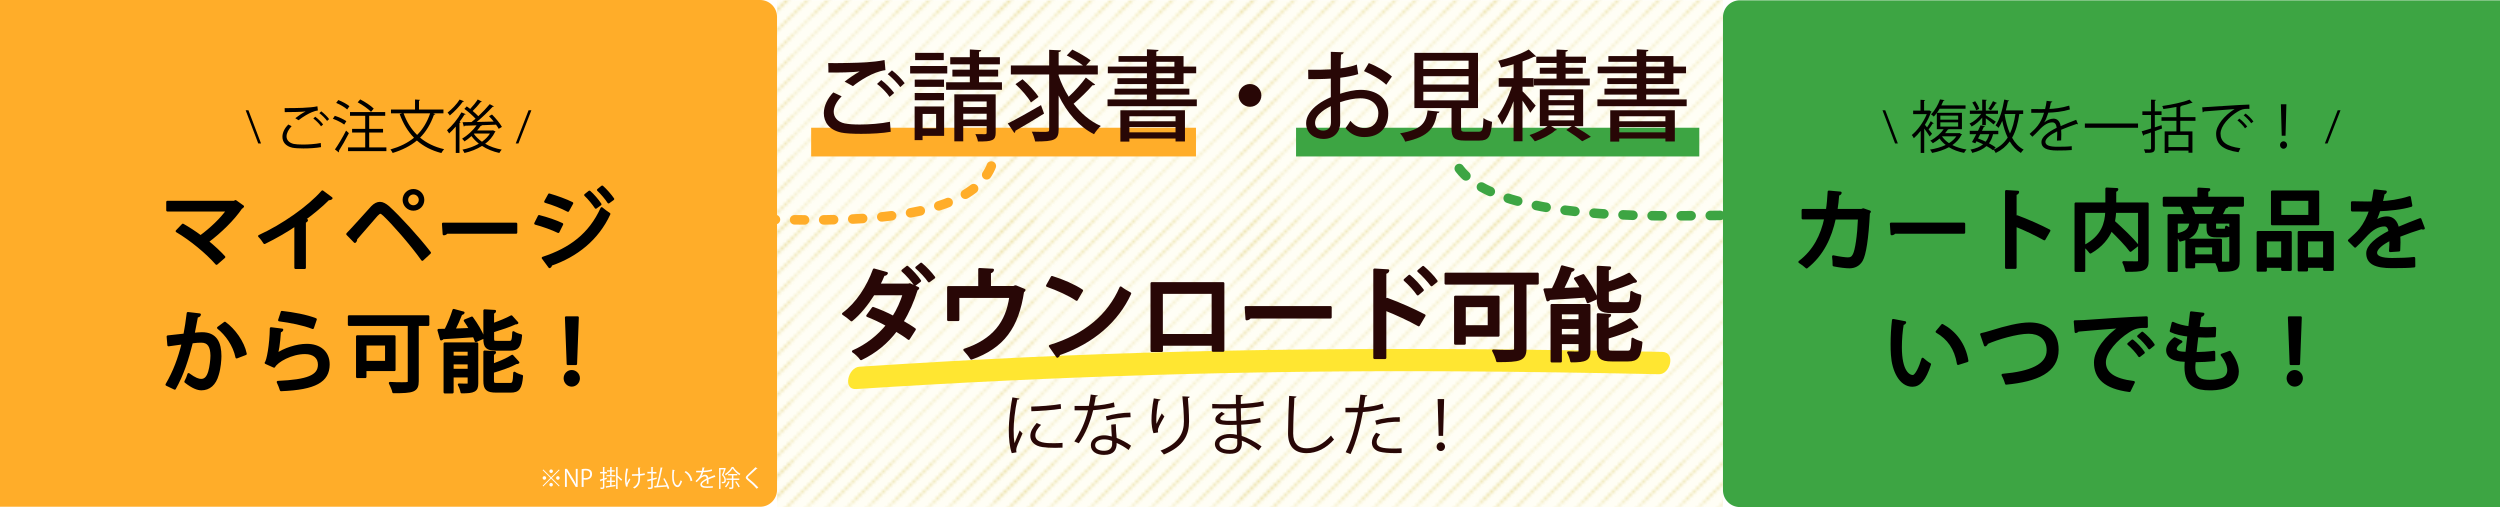 <?xml version="1.0" encoding="UTF-8"?>
<svg id="_レイヤー_2" data-name="レイヤー_2" xmlns="http://www.w3.org/2000/svg" version="1.1" xmlns:xlink="http://www.w3.org/1999/xlink" viewBox="0 0 740 150.09">
  <!-- Generator: Adobe Illustrator 29.4.0, SVG Export Plug-In . SVG Version: 2.1.0 Build 152)  -->
  <defs>
    <style>
      .st0 {
        stroke: #c9ae24;
        stroke-width: .3px;
      }

      .st0, .st1, .st2 {
        stroke-linejoin: round;
      }

      .st0, .st3, .st4, .st5, .st6, .st7 {
        fill: none;
      }

      .st1 {
        stroke: #280706;
      }

      .st1, .st8 {
        fill: #280706;
      }

      .st1, .st2 {
        stroke-width: .71px;
      }

      .st9 {
        fill: #fffef5;
      }

      .st4, .st5 {
        stroke-width: 8.5px;
      }

      .st4, .st5, .st6, .st7 {
        stroke-miterlimit: 10;
      }

      .st4, .st7 {
        stroke: #3da543;
      }

      .st5, .st6 {
        stroke: #ffad29;
      }

      .st10 {
        fill: #ffad29;
      }

      .st11 {
        fill: #3da543;
      }

      .st12 {
        fill: #ffe631;
      }

      .st13 {
        fill: url(#_斜線_2);
        opacity: .4;
      }

      .st2 {
        stroke: #000;
      }

      .st6 {
        stroke-width: 2.83px;
      }

      .st6, .st7 {
        stroke-dasharray: 2.94 5.67;
        stroke-linecap: round;
      }

      .st7 {
        stroke-width: 2.83px;
      }

      .st14 {
        fill: #fffdfd;
      }
    </style>
    <pattern id="_斜線_2" data-name="斜線 2" x="0" y="0" width="72" height="72" patternTransform="translate(590 288)" patternUnits="userSpaceOnUse" viewBox="0 0 72 72">
      <g>
        <rect class="st3" y="0" width="72" height="72"/>
        <g>
          <line class="st0" x1="64.52" y1="82.52" x2="82.52" y2="64.52"/>
          <line class="st0" x1="64.52" y1="88.52" x2="88.52" y2="64.52"/>
          <line class="st0" x1="64.52" y1="94.52" x2="94.52" y2="64.52"/>
          <line class="st0" x1="64.52" y1="100.52" x2="100.52" y2="64.52"/>
          <line class="st0" x1="64.52" y1="106.52" x2="106.52" y2="64.52"/>
          <line class="st0" x1="64.52" y1="112.52" x2="112.52" y2="64.52"/>
          <line class="st0" x1="64.52" y1="118.52" x2="118.52" y2="64.52"/>
          <line class="st0" x1="64.52" y1="124.52" x2="124.52" y2="64.52"/>
          <line class="st0" x1="64.52" y1="130.52" x2="130.52" y2="64.52"/>
          <line class="st0" x1="64.52" y1="136.52" x2="136.52" y2="64.52"/>
          <line class="st0" x1="64.52" y1="142.52" x2="142.52" y2="64.52"/>
          <line class="st0" x1="64.52" y1="148.51" x2="148.52" y2="64.52"/>
          <line class="st0" x1="70.52" y1="148.51" x2="148.52" y2="70.52"/>
        </g>
        <g>
          <line class="st0" x1="-7.48" y1="82.52" x2="10.52" y2="64.52"/>
          <line class="st0" x1="-7.48" y1="88.52" x2="16.52" y2="64.52"/>
          <line class="st0" x1="-7.48" y1="94.52" x2="22.52" y2="64.52"/>
          <line class="st0" x1="-7.48" y1="100.52" x2="28.52" y2="64.52"/>
          <line class="st0" x1="-7.48" y1="106.52" x2="34.52" y2="64.52"/>
          <line class="st0" x1="-7.48" y1="112.52" x2="40.52" y2="64.52"/>
          <line class="st0" x1="-7.48" y1="118.52" x2="46.52" y2="64.52"/>
          <line class="st0" x1="-7.48" y1="124.52" x2="52.52" y2="64.52"/>
          <line class="st0" x1="-7.48" y1="130.52" x2="58.52" y2="64.52"/>
          <line class="st0" x1="-7.48" y1="136.52" x2="64.52" y2="64.52"/>
          <line class="st0" x1="-7.48" y1="142.52" x2="70.52" y2="64.52"/>
          <line class="st0" x1="-7.48" y1="148.51" x2="76.52" y2="64.52"/>
          <line class="st0" x1="-1.48" y1="148.51" x2="76.52" y2="70.52"/>
        </g>
        <g>
          <line class="st0" x1="-79.48" y1="148.51" x2="4.52" y2="64.52"/>
          <line class="st0" x1="-73.48" y1="148.51" x2="4.52" y2="70.52"/>
        </g>
        <g>
          <line class="st0" x1="64.52" y1="10.52" x2="82.52" y2="-7.48"/>
          <line class="st0" x1="64.52" y1="16.52" x2="88.52" y2="-7.48"/>
          <line class="st0" x1="64.52" y1="22.52" x2="94.52" y2="-7.48"/>
          <line class="st0" x1="64.52" y1="28.52" x2="100.52" y2="-7.48"/>
          <line class="st0" x1="64.52" y1="34.52" x2="106.52" y2="-7.48"/>
          <line class="st0" x1="64.52" y1="40.52" x2="112.52" y2="-7.48"/>
          <line class="st0" x1="64.52" y1="46.52" x2="118.52" y2="-7.48"/>
          <line class="st0" x1="64.52" y1="52.52" x2="124.52" y2="-7.48"/>
          <line class="st0" x1="64.52" y1="58.52" x2="130.52" y2="-7.48"/>
          <line class="st0" x1="64.52" y1="64.52" x2="136.52" y2="-7.48"/>
          <line class="st0" x1="64.52" y1="70.52" x2="142.52" y2="-7.48"/>
          <line class="st0" x1="64.52" y1="76.51" x2="148.52" y2="-7.48"/>
          <line class="st0" x1="70.52" y1="76.51" x2="148.52" y2="-1.48"/>
        </g>
        <g>
          <line class="st0" x1="-7.48" y1="10.52" x2="10.52" y2="-7.48"/>
          <line class="st0" x1="-7.48" y1="16.52" x2="16.52" y2="-7.48"/>
          <line class="st0" x1="-7.48" y1="22.52" x2="22.52" y2="-7.48"/>
          <line class="st0" x1="-7.48" y1="28.52" x2="28.52" y2="-7.48"/>
          <line class="st0" x1="-7.48" y1="34.52" x2="34.52" y2="-7.48"/>
          <line class="st0" x1="-7.48" y1="40.52" x2="40.52" y2="-7.48"/>
          <line class="st0" x1="-7.48" y1="46.52" x2="46.52" y2="-7.48"/>
          <line class="st0" x1="-7.48" y1="52.52" x2="52.52" y2="-7.48"/>
          <line class="st0" x1="-7.48" y1="58.52" x2="58.52" y2="-7.48"/>
          <line class="st0" x1="-7.48" y1="64.52" x2="64.52" y2="-7.48"/>
          <line class="st0" x1="-7.48" y1="70.52" x2="70.52" y2="-7.48"/>
          <line class="st0" x1="-7.48" y1="76.51" x2="76.52" y2="-7.48"/>
          <line class="st0" x1="-1.48" y1="76.51" x2="76.52" y2="-1.48"/>
          <line class="st0" x1="4.52" y1="76.51" x2="76.52" y2="4.52"/>
          <line class="st0" x1="10.52" y1="76.51" x2="76.52" y2="10.52"/>
          <line class="st0" x1="16.52" y1="76.51" x2="76.52" y2="16.52"/>
          <line class="st0" x1="22.52" y1="76.51" x2="76.52" y2="22.52"/>
          <line class="st0" x1="28.52" y1="76.51" x2="76.52" y2="28.52"/>
          <line class="st0" x1="34.52" y1="76.51" x2="76.52" y2="34.52"/>
          <line class="st0" x1="40.52" y1="76.51" x2="76.52" y2="40.52"/>
          <line class="st0" x1="46.52" y1="76.51" x2="76.52" y2="46.52"/>
          <line class="st0" x1="52.52" y1="76.51" x2="76.52" y2="52.52"/>
          <line class="st0" x1="58.52" y1="76.51" x2="76.52" y2="58.52"/>
          <line class="st0" x1="64.52" y1="76.51" x2="76.52" y2="64.52"/>
        </g>
        <g>
          <line class="st0" x1="-79.48" y1="76.51" x2="4.52" y2="-7.48"/>
          <line class="st0" x1="-73.48" y1="76.51" x2="4.52" y2="-1.48"/>
          <line class="st0" x1="-67.48" y1="76.51" x2="4.52" y2="4.52"/>
          <line class="st0" x1="-61.48" y1="76.51" x2="4.52" y2="10.52"/>
          <line class="st0" x1="-55.48" y1="76.51" x2="4.52" y2="16.52"/>
          <line class="st0" x1="-49.48" y1="76.51" x2="4.52" y2="22.52"/>
          <line class="st0" x1="-43.48" y1="76.51" x2="4.52" y2="28.52"/>
          <line class="st0" x1="-37.48" y1="76.51" x2="4.52" y2="34.52"/>
          <line class="st0" x1="-31.48" y1="76.51" x2="4.52" y2="40.52"/>
          <line class="st0" x1="-25.48" y1="76.51" x2="4.52" y2="46.52"/>
          <line class="st0" x1="-19.48" y1="76.51" x2="4.52" y2="52.52"/>
          <line class="st0" x1="-13.48" y1="76.51" x2="4.52" y2="58.52"/>
          <line class="st0" x1="-7.48" y1="76.51" x2="4.52" y2="64.52"/>
        </g>
        <g>
          <line class="st0" x1="64.52" y1="4.51" x2="148.52" y2="-79.48"/>
          <line class="st0" x1="70.52" y1="4.51" x2="148.52" y2="-73.48"/>
        </g>
        <g>
          <line class="st0" x1="-7.48" y1="4.51" x2="76.52" y2="-79.48"/>
          <line class="st0" x1="-1.48" y1="4.51" x2="76.52" y2="-73.48"/>
          <line class="st0" x1="4.52" y1="4.51" x2="76.52" y2="-67.48"/>
          <line class="st0" x1="10.52" y1="4.51" x2="76.52" y2="-61.48"/>
          <line class="st0" x1="16.52" y1="4.51" x2="76.52" y2="-55.48"/>
          <line class="st0" x1="22.52" y1="4.51" x2="76.52" y2="-49.48"/>
          <line class="st0" x1="28.52" y1="4.51" x2="76.52" y2="-43.48"/>
          <line class="st0" x1="34.52" y1="4.51" x2="76.52" y2="-37.48"/>
          <line class="st0" x1="40.52" y1="4.51" x2="76.52" y2="-31.48"/>
          <line class="st0" x1="46.52" y1="4.51" x2="76.52" y2="-25.48"/>
          <line class="st0" x1="52.52" y1="4.51" x2="76.52" y2="-19.48"/>
          <line class="st0" x1="58.52" y1="4.51" x2="76.52" y2="-13.48"/>
          <line class="st0" x1="64.52" y1="4.51" x2="76.52" y2="-7.48"/>
        </g>
        <g>
          <line class="st0" x1="-79.48" y1="4.51" x2="4.52" y2="-79.48"/>
          <line class="st0" x1="-73.48" y1="4.51" x2="4.52" y2="-73.48"/>
          <line class="st0" x1="-67.48" y1="4.51" x2="4.52" y2="-67.48"/>
          <line class="st0" x1="-61.48" y1="4.51" x2="4.52" y2="-61.48"/>
          <line class="st0" x1="-55.48" y1="4.51" x2="4.52" y2="-55.48"/>
          <line class="st0" x1="-49.48" y1="4.51" x2="4.52" y2="-49.48"/>
          <line class="st0" x1="-43.48" y1="4.51" x2="4.52" y2="-43.48"/>
          <line class="st0" x1="-37.48" y1="4.51" x2="4.52" y2="-37.48"/>
          <line class="st0" x1="-31.48" y1="4.51" x2="4.52" y2="-31.48"/>
          <line class="st0" x1="-25.48" y1="4.51" x2="4.52" y2="-25.48"/>
          <line class="st0" x1="-19.48" y1="4.51" x2="4.52" y2="-19.48"/>
          <line class="st0" x1="-13.48" y1="4.51" x2="4.52" y2="-13.48"/>
          <line class="st0" x1="-7.48" y1="4.51" x2="4.52" y2="-7.48"/>
        </g>
      </g>
    </pattern>
  </defs>
  <rect class="st9" x="230" y=".09" width="280.01" height="150"/>
  <rect class="st13" x="230" y=".09" width="280.01" height="150"/>
  <path class="st12" d="M253.44,115.16c59.03-3.84,118.11-5.6,177.26-5.25,20.13.12,40.25.43,60.37.86,3.34.07,5.06-6.53.94-6.61-62.86-1.34-125.74-1.35-188.56,1.61-16.37.77-32.72,1.72-49.07,2.78-3.33.22-5.04,6.88-.94,6.61h0Z"/>
  <path class="st10" d="M225,150H0V0h225C227.76,0,230,2.24,230,5v140c0,2.76-2.24,5-5,5Z"/>
  <path class="st11" d="M740,150.09h-225c-2.76,0-5-2.24-5-5V5.09c0-2.76,2.24-5,5-5h225v150Z"/>
  <line class="st5" x1="240.1" y1="42.06" x2="354.01" y2="42.06"/>
  <line class="st4" x1="383.63" y1="42.06" x2="502.99" y2="42.06"/>
  <path class="st6" d="M226.59,64.96c16.55.03,67.95,3.17,67.91-21.56"/>
  <path class="st7" d="M509.18,63.76c-16.55.03-79.87,3.03-79.82-21.7"/>
  <g>
    <path class="st8" d="M263.66,39.01c-2.41.43-5.74.61-8.73.61-2.5,0-4.7-.12-5.92-.38-3.63-.78-5.16-3.16-5.16-5.74,0-2.23,1.19-4.47,2.81-6.15l2.47,1.16c-1.48,1.48-2.35,3.13-2.35,4.55,0,1.57,1.02,2.99,3.28,3.48,1.01.2,2.61.32,4.41.32,2.84,0,6.26-.26,8.96-.81l.23,2.96ZM250.03,24.15c1.22-.96,3.05-2.23,4.38-2.96v-.03c-1.8.26-6.38.35-9.2.32,0-.73,0-2.15-.06-2.81,2.76.06,8.73-.06,11.34-.23,1.71-.12,3.65-.32,5.34-.67l.26,2.99c-3.62.46-7.8,3.25-9.63,4.73l-2.44-1.33ZM263.31,28.68c-.73-1.16-2.52-2.96-3.71-3.83l1.25-1.16c1.33.99,2.96,2.64,3.83,3.83l-1.36,1.16ZM266.48,25.78c-.75-1.07-2.47-2.84-3.71-3.83l1.25-1.13c1.36,1.02,2.93,2.64,3.77,3.8l-1.3,1.16Z"/>
    <path class="st8" d="M280.39,19.54v2.2h-10.99v-2.2h10.99ZM279.46,31.52v8.7h-6.38v1.25h-2.35v-9.95h8.73ZM279.43,23.57v2.15h-8.67v-2.15h8.67ZM270.76,29.67v-2.15h8.67v2.15h-8.67ZM279.35,15.65v2.15h-8.47v-2.15h8.47ZM277.09,33.73h-4v4.26h4v-4.26ZM289.79,24.36h6.79v2.23h-16.53v-2.23h7.02v-1.71h-5.16v-2.03h5.16v-1.57h-5.8v-2.12h5.8v-2.29l3.39.2c-.03.23-.2.41-.67.49v1.6h6.18v2.12h-6.18v1.57h5.66v2.03h-5.66v1.71ZM294.72,27.92v11.34c0,2.26-.87,2.67-5.25,2.61-.09-.64-.46-1.6-.75-2.18,1.22.03,2.49.03,2.84.03.38-.03.49-.12.49-.46v-1.92h-6.93v4.5h-2.64v-13.92h12.24ZM292.05,30.04h-6.93v1.65h6.93v-1.65ZM285.12,35.38h6.93v-1.71h-6.93v1.71Z"/>
    <path class="st8" d="M298.31,36.54c2.5-1.25,6.29-3.36,9.83-5.42l.9,2.5c-3.02,1.89-6.29,3.86-8.5,5.1.03.26-.09.49-.29.64l-1.94-2.81ZM313.34,22.36c.75,2.21,1.77,4.32,2.99,6.27,1.77-1.62,3.8-3.86,5.08-5.66l2.76,2.06c-.15.17-.46.26-.78.2-1.42,1.65-3.74,3.92-5.6,5.48,2.18,2.87,4.9,5.19,8.04,6.58-.64.58-1.54,1.65-2,2.44-4.52-2.29-8.01-6.41-10.47-11.46v10.01c0,3.13-1.19,3.6-6.96,3.6-.15-.81-.58-2.09-.99-2.9,1.13.03,2.23.06,3.08.06,1.94,0,2.06,0,2.06-.75v-16.24h-11.34v-2.67h11.34v-4.64l3.51.17c-.03.26-.2.44-.7.49v3.97h7.19c-1.22-.96-3.22-2.15-4.79-2.96l1.65-1.74c1.77.87,4.21,2.23,5.42,3.19l-1.36,1.51h3.48v2.67h-11.6v.32ZM302.66,23.46c1.74,1.51,3.83,3.71,4.73,5.22l-2.23,1.65c-.84-1.54-2.84-3.83-4.58-5.42l2.09-1.45Z"/>
    <path class="st8" d="M342.28,29.43h11.98v2h-26.43v-2h11.66v-1.42h-9.57v-1.77h9.57v-1.36h-8.73v-1.74h8.73v-1.45h-11.57v-1.97h11.57v-1.42h-8.41v-1.71h8.41v-2l3.45.2c-.03.26-.2.41-.67.49v1.31h8.06v3.13h3.74v1.97h-3.74v3.19h-8.06v1.36h9.78v1.77h-9.78v1.42ZM331.63,41.91v-9.28h19.12v9.25h-2.79v-.87h-13.66v.9h-2.67ZM347.96,34.42h-13.66v1.48h13.66v-1.48ZM334.3,39.18h13.66v-1.57h-13.66v1.57ZM342.28,18.29v1.42h5.34v-1.42h-5.34ZM342.28,21.69v1.45h5.34v-1.45h-5.34Z"/>
    <path class="st8" d="M373.37,28.24c0,1.86-1.51,3.37-3.37,3.37s-3.36-1.51-3.36-3.37,1.51-3.37,3.36-3.37,3.37,1.57,3.37,3.37Z"/>
    <path class="st8" d="M402.02,21.95c-1.48.46-3.28.81-5.31,1.07-.03,1.59-.03,3.28-.03,4.73,2.12-.7,4.35-1.16,6.03-1.16,4.82,0,8.21,2.55,8.21,6.93,0,4.06-2.35,7.05-7.11,7.05-2.06,0-3.97-.73-5.54-2.64.52-.64,1.04-1.51,1.45-2.17,1.25,1.54,2.64,2.15,4.15,2.15,2.7,0,4.12-1.92,4.12-4.38s-1.88-4.44-5.34-4.44c-1.74,0-3.92.46-5.98,1.16,0,2.2.03,5.34.03,6.09,0,2.61-1.71,4.79-4.96,4.79-2.55,0-5.13-1.51-5.13-4.7,0-1.91,1.33-3.97,3.57-5.57,1.04-.78,2.35-1.48,3.74-2.09v-5.51c-2,.15-4.23.17-6.67.17l-.03-2.78c2.47.03,4.7,0,6.7-.12v-5.19l3.8.14c-.03.35-.32.61-.78.67-.09,1.1-.12,2.64-.14,4.09,1.77-.23,3.39-.58,4.82-1.13l.41,2.84ZM393.93,31.41c-.9.43-4.67,2.35-4.67,4.93,0,1.33.81,2.32,2.44,2.32,1.31,0,2.26-.84,2.26-2.47,0-.72,0-2.78-.03-4.79ZM410.32,25.08c-1.54-1.48-4.24-3.04-6.58-4.03l1.42-2.38c2.52.96,5.22,2.55,6.85,3.97l-1.68,2.44Z"/>
    <path class="st8" d="M426.09,33.06c-.03.23-.26.41-.7.46-.75,4.06-2.2,6.9-9.46,8.41-.23-.73-.96-1.89-1.51-2.47,6.44-1.07,7.66-3.13,8.15-6.76l3.51.35ZM432.47,37.96c0,.9.2,1.04,1.39,1.04h3.8c1.13,0,1.33-.52,1.45-4.06.58.49,1.8.93,2.55,1.13-.32,4.44-1.07,5.54-3.74,5.54h-4.38c-3.1,0-3.89-.84-3.89-3.63v-6h-10.99V15.65h18.83v16.33h-5.02v5.97ZM421.3,17.95v2.47h13.4v-2.47h-13.4ZM421.3,22.56v2.47h13.4v-2.47h-13.4ZM421.3,27.17v2.52h13.4v-2.52h-13.4Z"/>
    <path class="st8" d="M450.65,27c.84.78,3.34,3.54,3.92,4.26l-1.62,2.12c-.44-.87-1.39-2.32-2.29-3.6v12.04h-2.64v-11.86c-.99,2.67-2.2,5.28-3.42,6.99-.26-.78-.9-1.94-1.33-2.61,1.6-2,3.25-5.57,4.24-8.67h-3.89v-2.55h4.41v-4.09c-1.25.35-2.52.7-3.74.96-.12-.58-.49-1.45-.84-2,3.31-.81,6.96-2.06,9.05-3.34l2.2,2.03c-.12.12-.35.17-.64.12-.93.46-2.12.96-3.39,1.39v4.93h3.28v2.55h-3.28v1.33ZM468.61,37.35h-2.64c1.77,1.02,3.74,2.21,4.93,3.13l-2.58,1.33c-1.07-.93-3.02-2.29-4.7-3.34l1.62-1.13h-6.12l1.74,1.07c-.09.12-.26.17-.52.2-1.22,1.16-3.8,2.49-6.03,3.22-.35-.52-1.07-1.33-1.57-1.86,1.89-.58,4.06-1.65,5.34-2.64h-2.29v-10.88h12.82v10.88ZM460.74,20.06v-1.42h-6v-1.86h6v-2.12l3.34.17c-.03.26-.2.41-.67.49v1.45h6.03v1.86h-6.03v1.42h5.08v1.77h-5.08v1.45h7.16v2h-16.53v-2h6.7v-1.45h-4.96v-1.77h4.96ZM458.37,28.19v1.45h7.57v-1.45h-7.57ZM458.37,31.17v1.42h7.57v-1.42h-7.57ZM458.37,34.16v1.45h7.57v-1.45h-7.57Z"/>
    <path class="st8" d="M487.28,29.43h11.98v2h-26.43v-2h11.66v-1.42h-9.57v-1.77h9.57v-1.36h-8.73v-1.74h8.73v-1.45h-11.57v-1.97h11.57v-1.42h-8.41v-1.71h8.41v-2l3.45.2c-.03.26-.2.41-.67.49v1.31h8.06v3.13h3.74v1.97h-3.74v3.19h-8.06v1.36h9.78v1.77h-9.78v1.42ZM476.63,41.91v-9.28h19.12v9.25h-2.79v-.87h-13.66v.9h-2.67ZM492.96,34.42h-13.66v1.48h13.66v-1.48ZM479.3,39.18h13.66v-1.57h-13.66v1.57ZM487.28,18.29v1.42h5.34v-1.42h-5.34ZM487.28,21.69v1.45h5.34v-1.45h-5.34Z"/>
  </g>
  <g>
    <path class="st1" d="M271.73,85.32c-.09.18-.24.27-.42.36-1.11,3.49-2.52,6.77-4.23,9.51,1.17.69,2.7,1.58,3.66,2.3l-1.77,2.77c-.96-.78-2.55-1.76-3.72-2.47-2.7,3.58-6.09,6.41-10.38,8.47-.45-.69-1.56-1.76-2.34-2.24,4.11-1.82,7.44-4.47,10.11-7.75-1.89-1.07-4.02-2.09-5.88-2.8l1.65-2.27c1.92.69,4.05,1.58,6.03,2.65,1.29-1.97,2.46-4.62,3.12-6.8h-9c-1.92,3.07-4.17,5.81-6.51,7.72-.57-.54-1.74-1.43-2.46-1.88,4.08-3.01,7.32-8.02,9.12-13.06l3.75,1.04c-.15.36-.51.45-.9.42-.36.95-.9,2.03-1.38,3.01h8.76l.33-.12,2.46,1.13ZM268.55,79.03c1.32,1.04,2.91,2.89,3.75,4.11l-1.47,1.1c-.75-1.13-2.49-3.13-3.66-4.12l1.38-1.1ZM272.66,78.1c1.32,1.07,2.94,2.83,3.81,4.03l-1.5,1.1c-.75-1.13-2.52-3.01-3.69-4.02l1.38-1.1Z"/>
    <path class="st1" d="M289.91,79.68l3.96.21c-.03.33-.39.63-.9.69v4.44h7.05l.57-.24,2.61,1.07c-.06.15-.21.33-.42.42-1.59,10.58-5.82,16.49-15.27,19.83-.42-.69-1.35-1.85-2.01-2.53,8.61-2.89,12.57-8.08,13.62-15.74h-15.51v6.86h-2.91v-9.66h9.21v-5.34Z"/>
    <path class="st1" d="M311.39,82.04c3.06.92,6.66,2.5,8.85,3.97l-1.56,2.68c-2.16-1.49-5.73-3.07-8.7-4.12l1.41-2.53ZM310.82,102.43c10.35-3.16,17.37-9.06,20.91-17.29.87.69,1.89,1.25,2.76,1.73-3.72,8.14-10.98,14.52-21.03,17.95-.03.3-.24.6-.48.72l-2.16-3.1Z"/>
    <path class="st1" d="M362.06,83.86v19.92h-3.03v-1.79h-15.15v1.85h-2.97v-19.98h21.15ZM359,99.21v-12.58h-15.15v12.58h15.15Z"/>
    <path class="st1" d="M368.78,90.95h25.05v2.98h-23.85c-.18.3-.57.51-.96.54l-.24-3.52Z"/>
    <path class="st1" d="M419.93,96.23c-2.76-1.55-6.81-3.43-9.93-4.65v14.34h-3.15v-26.09l4.02.24c-.03.33-.3.57-.87.69v8.59l.6-.83c3.42,1.25,7.98,3.25,11.01,4.86l-1.68,2.86ZM417.17,81.68c1.26,1.01,2.97,2.86,3.93,4.2l-1.44,1.22c-.81-1.22-2.61-3.19-3.84-4.23l1.35-1.19ZM421.25,79.06c1.32,1.13,3.06,2.86,3.93,4.17l-1.44,1.16c-.84-1.16-2.61-3.1-3.87-4.17l1.38-1.16Z"/>
    <path class="st1" d="M455.12,81.05v2.83h-3.63v19.2c0,3.46-1.53,3.76-8.28,3.76-.15-.83-.75-2.24-1.2-3.04,1.38.09,2.85.12,3.96.12,2.4,0,2.55,0,2.55-.89v-19.14h-20.58v-2.83h27.18ZM443.51,99.3h-9.99v2.38h-2.76v-13.8h12.75v11.42ZM440.72,90.56h-7.2v6.05h7.2v-6.05Z"/>
    <path class="st1" d="M465.71,79.77c-.09.21-.36.36-.75.39-.6,1.61-1.53,3.67-2.43,5.43,1.74-.06,3.66-.12,5.58-.21-.57-1.01-1.23-2.03-1.86-2.92l2.4-.98c1.56,2.12,3.27,4.92,3.9,6.8l-2.55,1.13c-.15-.51-.39-1.07-.66-1.67-4.02.3-8.1.51-10.77.69-.03.24-.24.39-.48.42l-.87-3.13,2.4-.06c1.02-2,2.13-4.71,2.76-6.77l3.33.89ZM470.42,90.33v13.6c0,2.47-1.02,2.98-5.28,2.98-.12-.78-.54-1.88-.93-2.56.75.03,1.47.06,2.04.06,1.2,0,1.35,0,1.35-.51v-2.42h-5.64v5.46h-2.64v-16.61h11.1ZM467.6,92.68h-5.64v2.15h5.64v-2.15ZM461.96,99.33h5.64v-2.33h-5.64v2.33ZM481.52,89.79c1.08,0,1.29-.48,1.41-3.31.6.45,1.77.89,2.55,1.04-.3,3.79-1.11,4.8-3.72,4.8h-4.74c-3.21,0-4.02-.81-4.02-3.67v-9.63l3.54.21c-.03.27-.21.42-.69.51v4.03c2.37-.83,4.77-1.82,6.36-2.68l1.98,2.18c-.12.09-.18.09-.63.09-1.95.92-4.92,1.91-7.71,2.74v2.54c0,1.01.21,1.16,1.5,1.16h4.17ZM475.82,102.94c0,1.04.24,1.22,1.59,1.22h4.32c1.2,0,1.41-.57,1.53-3.85.63.45,1.77.89,2.55,1.07-.36,4.14-1.14,5.25-3.84,5.25h-4.92c-3.21,0-4.05-.83-4.05-3.67v-9.9l3.54.21c-.03.24-.24.42-.72.51v3.79c2.52-.86,5.04-1.97,6.69-3.04l2.04,2.24c-.15.12-.36.12-.66.12-1.95,1.1-5.16,2.18-8.07,3.04v3.01Z"/>
    <path class="st8" d="M301.76,117.96c-.06.22-.26.34-.66.32-.7,3.24-1.06,6.8-1.06,8.95,0,1.49.06,3,.26,3.94.38-.97,1.24-3.06,1.52-3.76l.84.88c-.82,2.01-1.42,3.14-1.7,4.04-.1.34-.16.66-.16.93,0,.22.04.42.1.62l-1.42.26c-.64-1.89-.88-4.19-.88-6.84s.42-6.24,1.06-9.68l2.1.36ZM314.5,132.5c-.72.04-1.46.06-2.2.06-1.42,0-2.76-.08-3.72-.22-2.46-.36-3.6-1.71-3.6-3.3,0-1.37.76-2.52,1.88-3.84l1.3.56c-1,1.03-1.7,1.99-1.7,3.12,0,2.31,3.4,2.31,5.48,2.31.84,0,1.74-.04,2.58-.1l-.02,1.41ZM305.24,120.35c2.58-.06,6.06-.3,8.72-.75l.12,1.39c-2.48.42-6.5.68-8.8.74l-.04-1.37Z"/>
    <path class="st8" d="M324.96,117.07c-.06.16-.26.32-.62.34-.14.88-.32,1.91-.5,2.68,1.96-.12,4.14-.46,5.88-.97l.22,1.35c-1.86.46-4.06.78-6.36.95-.96,3.82-2.28,6.92-4.24,9.78l-1.34-.54c1.82-2.6,3.2-5.59,4.06-9.21h-3.98v-1.29h2.38c.62,0,1.26-.02,1.84-.02.24-1.05.42-2.19.56-3.36l2.1.28ZM330.28,125.54c.02,1.61.14,2.7.26,4.08,1.28.5,2.94,1.35,4.26,2.31l-.72,1.27c-1.1-.84-2.46-1.61-3.54-2.09,0,1.99-.8,3.54-3.74,3.54-2.22,0-3.92-.99-3.9-2.86,0-1.99,2.1-2.94,3.94-2.94.72,0,1.46.14,2.26.36-.08-1.27-.18-2.56-.18-3.5l1.36-.16ZM329.18,130.51c-.82-.32-1.66-.46-2.38-.46-1.2,0-2.62.48-2.64,1.71,0,1.13,1.12,1.67,2.68,1.67,1.44,0,2.36-.7,2.36-2.01,0-.32,0-.62-.02-.92ZM334.66,123.49c-2.26.02-5,.38-7.08.97l-.22-1.25c2.28-.66,5.04-1.07,7.22-1.07l.08,1.35Z"/>
    <path class="st8" d="M341.42,128.22c-.38-1.07-.56-2.62-.58-3.74,0-1.87.2-4.04.68-6.56l2,.34c-.08.26-.32.32-.58.34-.4,1.65-.68,4.17-.68,5.79,0,.44.02.8.06,1.07.4-.97,1.14-2.33,1.56-3.08.18.26.58.68.78.88-1.48,2.64-1.92,3.4-1.92,4.23,0,.16.02.32.06.5l-1.38.24ZM352.14,117.41c-.02.24-.18.34-.52.44.14,1.73.34,4.61.34,6.9-.02,3.84-1.42,7.3-7.44,9.78-.22-.32-.7-.86-1-1.15,5.46-2.07,6.92-5.35,6.92-8.61,0-2.45-.24-5.33-.46-7.46l2.16.1Z"/>
    <path class="st8" d="M358.82,119.57c1.24.08,2.9.08,4.26.08.9,0,1.92-.02,2.76-.04-.02-.95-.04-2.07-.04-2.76l2.02.1c-.02.24-.2.36-.54.42-.02.32,0,1.85,0,2.19,2.34-.12,4.66-.32,6.64-.78l.18,1.31c-1.96.44-4.28.64-6.82.75.02,1.19.04,2.43.08,3.66,1.94-.12,4.02-.38,5.64-.78l.16,1.29c-1.68.36-3.78.6-5.78.7l.16,3.32c1.84.6,3.8,1.63,5.88,3.1l-.88,1.21c-1.8-1.41-3.5-2.37-4.96-2.92,0,.32.02.68.02.93-.02,1.89-1.16,2.98-3.58,2.98-2.54,0-4.4-1.03-4.4-2.9s2.18-2.96,4.42-2.96c.66,0,1.36.06,2.1.24-.02-.86-.06-1.89-.08-2.96-.64.02-1.36.04-1.94.04-3.42,0-4.38-.54-4.38-1.69,0-.75.58-1.37,1.86-2.19l.96.62c-.9.5-1.38.93-1.38,1.33,0,.6.94.72,3.48.72.44,0,.9,0,1.34-.02l-.12-3.68c-.86.04-1.86.04-2.76.04-1.28,0-3.1,0-4.3-.04v-1.31ZM366.22,129.93c-.8-.22-1.54-.32-2.24-.32-1.52,0-3.06.62-3.06,1.81s1.4,1.75,3.14,1.75c1.58,0,2.18-.7,2.18-2.09l-.02-1.15Z"/>
    <path class="st8" d="M383.76,117.35c-.04.24-.22.38-.62.44-.16,2.31-.36,7.58-.36,10.52s1.48,4.39,4,4.39,4.92-1.21,7.2-3.78c.2.32.66.96.9,1.17-2.34,2.64-5.18,4.04-8.12,4.04-3.64,0-5.5-2.09-5.5-5.84,0-2.5.18-8.67.32-11.11l2.18.18Z"/>
    <path class="st8" d="M409.56,120.84c-1.7.6-3.96.97-6.14,1.13-.84,4.55-2.06,9.09-3.66,12.43l-1.44-.54c1.64-3.2,2.84-7.32,3.62-11.83-.4.02-3.08.04-3.68.02l-.02-1.35c.32.02.74.02,1.2.02.18,0,2.18,0,2.7-.02.2-1.27.4-2.66.52-3.88l2.06.2c-.02.22-.3.38-.58.4-.12.87-.32,1.95-.5,3.16,1.96-.18,3.94-.52,5.6-1.11l.32,1.37ZM414.88,134.09c-.6.02-1.22.04-1.84.04-1.88,0-3.66-.14-4.74-.44-1.42-.4-2.24-1.43-2.22-2.74.02-.88.4-1.87,1.24-2.88l1.2.52c-.7.82-1.04,1.59-1.04,2.21,0,1.57,1.52,1.97,5.16,1.97.74,0,1.5-.02,2.24-.08v1.41ZM407.08,124.5c2.06-.66,4.9-1.07,7.26-1.01v1.35c-2.26-.06-4.88.26-6.92.89l-.34-1.23Z"/>
    <path class="st8" d="M425.24,132.22c0-.72.56-1.29,1.24-1.29s1.24.58,1.24,1.29-.56,1.29-1.24,1.29c-.72,0-1.24-.62-1.24-1.29ZM425.84,129.02l-.3-10.9h1.92l-.3,10.9h-1.32Z"/>
  </g>
  <g>
    <path class="st2" d="M553.4,62.66c-.05.13-.13.28-.26.36-.39,7.68-1.14,12.35-2.12,14.06-.85,1.42-2.15,1.99-3.59,1.99-1.08,0-2.82-.21-4.63-.57.03-.7-.05-1.86-.16-2.58,1.76.39,3.67.62,4.29.62.85,0,1.4-.23,1.84-1.14.7-1.34,1.32-5.45,1.55-10.78h-7.26c-1.24,5.71-3.59,10.78-8.3,14.5-.47-.46-1.42-1.19-2.09-1.58,4.37-3.33,6.57-7.78,7.68-12.95h-6.72v-2.4h7.19c.28-1.81.39-3.33.52-5.43l3.44.31c-.05.28-.28.44-.72.52-.16,1.76-.26,3.05-.52,4.6h7.5l.49-.18,1.89.65Z"/>
    <path class="st2" d="M559.76,66.25h21.58v2.58h-20.55c-.15.26-.49.44-.83.46l-.21-3.05Z"/>
    <path class="st2" d="M605.12,70.78c-2.38-1.34-5.87-3-8.56-4.06v12.51h-2.71v-22.62l3.46.21c-.03.28-.26.49-.75.59v7.39l.52-.72c2.95,1.08,6.88,2.82,9.49,4.19l-1.45,2.51Z"/>
    <path class="st2" d="M635.65,60.28v16.83c0,2.87-1.37,3-6.26,3-.1-.67-.49-1.81-.83-2.46,1.03.05,2.07.05,2.87.05h1.14c.49,0,.65-.16.65-.62v-14.42h-7.19c-.05.96-.16,1.94-.36,2.95,2.43,2.17,5.48,5.09,7,6.98l-2.04,1.6c-1.19-1.63-3.54-4.06-5.71-6.18-1.01,2.4-2.84,4.78-6.15,6.69-.36-.52-1.16-1.4-1.76-1.83,5.43-2.84,6.36-6.9,6.51-10.21h-6.64v17.47h-2.46v-19.85h9.12v-4.42l3.13.16c-.03.23-.21.39-.62.46v3.8h9.59Z"/>
    <path class="st2" d="M663.85,58.58v2.25h-5.48l.91.21c-.1.18-.28.29-.65.31-.31.7-.78,1.6-1.24,2.38h5.2v13.57c0,2.51-1.01,2.82-5.69,2.82-.1-.7-.49-1.73-.83-2.38.98.05,1.96.08,2.69.08,1.37,0,1.47,0,1.47-.57v-7.86c-.36.39-.85.52-1.6.52h-2.58c-2.09,0-2.56-.54-2.56-2.4v-1.65h-2.9c-.28,2.58-1.21,4.39-5.25,5.3-.18-.47-.65-1.19-1.06-1.6v10.57h-2.33v-16.39h4.94c-.26-.83-.67-1.86-1.08-2.64l1.29-.26h-6.57v-2.25h10.26v-2.71l3.1.18c-.03.23-.18.36-.59.44v2.09h10.55ZM644.28,65.84v3.59c3-.59,3.88-1.6,4.16-3.59h-4.16ZM657.36,77.55h-7.94v1.52h-2.2v-8.06h10.13v6.54ZM649.14,63.72h5.61c.41-.85.88-1.96,1.19-2.89h-7.68c.49.9,1.01,2.02,1.21,2.82l-.34.08ZM655.14,72.87h-5.71v2.79h5.71v-2.79ZM658.32,68.06c.49,0,.59-.1.67-.9.26.21.78.39,1.24.54v-1.86h-4.63v1.65c0,.49.1.57.72.57h1.99Z"/>
    <path class="st2" d="M668.32,80.06v-11.32h9.69v11.11h-2.43v-.93h-4.94v1.14h-2.33ZM675.58,71.09h-4.94v5.48h4.94v-5.48ZM686.13,56.74v9.59h-13.57v-9.59h13.57ZM683.62,63.98v-4.89h-8.71v4.89h8.71ZM680.47,68.74h9.98v11.11h-2.46v-.93h-5.17v1.08h-2.35v-11.27ZM682.82,76.54h5.17v-5.45h-5.17v5.45Z"/>
    <path class="st2" d="M717.38,67.57c-.05.03-.1.03-.16.03-.15,0-.31-.05-.44-.13-1.94.59-4.63,1.53-6.67,2.35.05.57.08,1.21.08,1.94s-.03,1.47-.08,2.33l-2.61.18c.1-1.11.16-2.56.1-3.44-2.43,1.21-4.34,2.71-4.34,3.98s1.6,1.91,4.83,1.91c2.38,0,4.81-.1,6.46-.31l.03,2.4c-1.45.16-3.7.21-6.51.21-4.96,0-7.31-1.14-7.31-4.08,0-2.17,2.84-4.45,6.59-6.36-.13-1.16-.65-1.91-1.55-1.91-1.81,0-3.7.98-5.89,3.46-.67.75-1.65,1.76-2.79,2.82l-1.78-1.76c1.21-1.09,2.58-2.3,3.41-3.36,1.14-1.45,2.33-3.72,2.84-5.58l-1.19.03c-1.03,0-2.87,0-4.16-.03v-2.33c1.52.05,3.36.08,4.45.08l1.58-.03c.23-1.11.44-2.2.62-3.57l3.26.36c-.05.26-.28.41-.62.47-.18.93-.39,1.78-.62,2.64,1.91-.05,5.32-.46,8.35-1.47l.44,2.46c-2.84.88-6.59,1.21-9.46,1.32-.52,1.65-1.06,2.97-1.55,3.67h.03c1.03-.85,2.53-1.45,3.85-1.45,1.6,0,2.82,1.14,3.18,3.18,2.09-.93,4.65-1.89,6.64-2.66l1.01,2.66Z"/>
    <path class="st2" d="M563.87,95.43c-.05.23-.34.41-.7.44-.36,2.02-.57,4.6-.57,6.93,0,7.03,2.3,8.56,3.62,8.56.96-.03,2.17-2.64,2.89-5.12.52.47,1.5,1.27,2.12,1.58-1.47,4.6-3.13,6.31-5.14,6.31-3.64,0-5.74-4.52-6.02-9.05-.08-.98-.1-2.07-.1-3.21,0-2.27.13-4.78.41-7.11l3.49.67ZM579.61,107.68c-.75-4.58-2.97-7.57-6.31-9.49l1.63-1.94c3.7,1.99,6.59,5.63,7.37,10.57l-2.69.85Z"/>
    <path class="st2" d="M586.48,98.95c.67-.13,1.53-.36,2.82-.75,4.47-1.4,8.5-2.4,11.45-2.4,4.42,0,8.25,2.15,8.25,7.73,0,6.49-6.07,9.1-15.17,9.98-.13-.57-.62-1.83-1.03-2.51,8.17-.72,13.36-2.84,13.36-7.31,0-3.67-2.64-5.25-5.69-5.25-3.39,0-9.28,1.71-12.38,3.1,0,.31-.26.54-.49.65l-1.11-3.23Z"/>
    <path class="st2" d="M614.17,95.17c.78,0,1.89-.03,2.61-.08,2.64-.21,14.73-1.01,18.61-1.11l.03,2.74c-2.12-.08-3.49.08-5.48,1.42-3.33,2.12-6.95,5.97-6.95,9.1s2.56,5.17,8.58,5.89l-1.24,2.56c-7.37-.96-10.16-3.9-10.16-8.43,0-3.39,3.23-7.65,7.5-10.47-3.02.23-9.8.75-12.61,1.03-.08.18-.39.36-.62.41l-.26-3.08ZM631.2,100.83c1.16.91,2.58,2.43,3.31,3.54l-1.27.98c-.65-1.03-2.2-2.74-3.21-3.54l1.16-.98ZM634.12,98.53c1.21.96,2.61,2.38,3.31,3.52l-1.24,1.01c-.65-.98-2.09-2.64-3.23-3.54l1.16-.98Z"/>
    <path class="st2" d="M655.35,106.55c-1.55.18-3.75.31-5.76.31-.13,1.32-.13,1.47-.13,1.91,0,3.39,2.02,4.01,4.68,4.01,1.09,0,2.25-.16,3.26-.44,1.47-.39,2.22-1.42,2.22-2.79,0-1.29-.65-2.87-1.96-4.5.67-.21,1.76-.59,2.35-.85,1.55,2.12,2.33,4.11,2.33,5.79,0,5.2-6.75,5.2-8.25,5.2-3.83,0-7.13-.98-7.13-6.51,0-.59.05-1.24.1-1.91-1.89-.08-5.53-.26-5.53-3.15.03-1.08.67-2.3,2.17-3.44l1.94.96c-1.03.65-1.68,1.45-1.68,2.09,0,1.16,1.71,1.21,3.28,1.27.16-1.58.34-3.39.57-5.22-1.76-.16-3.83-.62-5.22-1.29l.57-2.38c1.37.65,3.1,1.11,4.91,1.32.18-1.53.39-3.1.52-4.42l3.57.41c-.05.31-.39.52-.88.57-.18,1.01-.39,2.33-.59,3.64.7.05,1.5.08,2.3.08.91,0,1.84-.03,2.64-.1l-.1,2.38c-.75.05-1.65.08-2.56.08s-1.81-.03-2.61-.08c-.21,1.73-.41,3.49-.57,5.09,1.89-.03,3.93-.16,5.56-.39l.03,2.38Z"/>
    <path class="st2" d="M677.19,111.97c0-1.16.91-2.09,2.04-2.09s2.07.93,2.07,2.09-.93,2.12-2.07,2.12-2.04-.98-2.04-2.12ZM678.09,107.71l-.52-13.73h3.41l-.52,13.73h-2.38Z"/>
  </g>
  <g>
    <path class="st2" d="M71.88,61.11c-.08.18-.23.28-.47.36-2.3,3.41-6.25,7.26-9.98,10.03,1.73,1.4,3.7,3.23,4.91,4.58l-2.25,1.96c-2.79-3.21-7.63-7.21-11.74-9.62l1.78-1.86c1.68.96,3.57,2.17,5.25,3.44,3.08-2.25,6.18-5.22,7.96-7.75h-17.78v-2.46h19.77l.39-.21,2.15,1.53Z"/>
    <path class="st2" d="M98.07,58.68c-.13.13-.31.23-.57.23-.08,0-.16,0-.26-.03-1.99,1.99-4.65,4.21-7.13,6.02.23.1.54.23.7.28-.05.21-.28.39-.62.44v13.65h-2.71v-12.69c-2.53,1.76-6.02,3.75-9.18,5.3-.36-.59-1.03-1.5-1.55-1.99,6.9-3.13,14.63-8.56,18.69-13.18l2.64,1.96Z"/>
    <path class="st2" d="M102.83,69.28c1.94-1.99,5.74-6.28,7.31-7.99.78-.8,1.55-1.19,2.33-1.19s1.6.47,2.46,1.19c3.18,2.89,8.63,8.81,12.28,13.52l-2.2,2.04c-3.36-4.73-8.81-10.86-11.3-13.21-.49-.47-.83-.72-1.16-.72-.28.03-.62.29-1.06.75-1.03,1.14-4.47,5.2-6.13,7.06.05.28-.05.59-.31.83l-2.22-2.27ZM122.37,56.3c1.58,0,2.87,1.27,2.87,2.87s-1.29,2.84-2.87,2.84-2.84-1.29-2.84-2.84c0-1.65,1.32-2.87,2.84-2.87ZM124.31,59.17c0-1.08-.88-1.96-1.94-1.96s-1.91.88-1.91,1.96.85,1.94,1.91,1.94c1.11,0,1.94-.93,1.94-1.94Z"/>
    <path class="st2" d="M131.18,66.26h21.58v2.58h-20.55c-.15.26-.49.44-.83.46l-.21-3.05Z"/>
    <path class="st2" d="M159.56,64.01c2.33.57,5.09,1.53,6.8,2.35l-1.11,2.25c-1.68-.83-4.52-1.86-6.77-2.46l1.09-2.15ZM160.7,76.36c8.09-2.64,13.93-7,17.4-14.68.52.46,1.68,1.32,2.22,1.65-3.46,7.5-9.72,12.41-17.29,15.02.05.23-.08.54-.36.67l-1.96-2.66ZM162.56,57.62c2.33.67,5.01,1.65,6.77,2.53l-1.21,2.2c-1.83-.98-4.37-1.99-6.69-2.66l1.14-2.07ZM174.48,56.77c1.06.93,2.43,2.51,3.21,3.7l-1.32.96c-.67-1.03-2.12-2.82-3.1-3.7l1.21-.96ZM178.25,55.27c1.06.93,2.43,2.51,3.21,3.64l-1.32.96c-.67-1.06-2.09-2.74-3.08-3.64l1.19-.96Z"/>
    <path class="st2" d="M59.11,93.13c-.08.36-.39.49-.85.52-.28,1.34-.7,3.7-1.01,5.22.93-.1,1.91-.18,2.51-.18,4.11-.03,5.43,2.77,5.43,6.72,0,1.03-.18,3.57-.78,5.45-.8,2.9-2.51,4.32-4.81,4.32-1.03,0-2.51-.49-4.68-2.2.36-.65.7-1.45.91-2.2,1.91,1.42,2.97,1.73,3.72,1.73,1.24,0,1.96-.9,2.43-2.46.41-1.37.67-3.62.67-4.76-.03-2.74-.91-4.24-3.1-4.21-.7,0-1.65.05-2.79.21-1.24,4.99-2.69,9.54-5.04,13.7l-2.38-1.14c2.3-3.95,3.67-7.7,4.81-12.28l-4.26.59-.21-2.53,4.96-.54c.36-1.89.72-4.16.98-6.38l3.49.41ZM70.05,105.75c-.72-3.59-3.08-6.82-5.45-8.71l1.96-1.45c2.71,1.96,5.43,5.66,6.13,9.15l-2.64,1.01Z"/>
    <path class="st2" d="M83.49,97.63c-.1.26-.31.39-.67.44-.26,3.7-.65,6.33-1.06,6.93h.03c2.35-1.65,6.05-2.87,9-2.87,3.83,0,6.46,2.07,6.44,5.79-.05,4.86-3.88,7.13-14.04,7.52-.21-.62-.57-1.65-.93-2.35,8.79-.39,12.17-1.73,12.2-5.12.03-2.15-1.53-3.52-4.19-3.52-4.03,0-8.3,2.43-9.15,4.03l-2.43-1.09c.54-.46,1.47-5.3,1.53-10.18l3.28.41ZM83.44,92.38c3.28.36,7.37,1.11,9.98,2.15l-.85,2.51c-2.64-1.08-6.75-1.86-9.9-2.27l.78-2.38Z"/>
    <path class="st2" d="M126.73,93.67v2.46h-3.13v16.65c0,3-1.32,3.26-7.13,3.26-.13-.72-.65-1.94-1.03-2.64,1.19.08,2.46.1,3.41.1,2.07,0,2.2,0,2.2-.78v-16.59h-17.73v-2.46h23.42ZM116.73,109.49h-8.61v2.07h-2.38v-11.97h10.99v9.9ZM114.33,101.92h-6.2v5.25h6.2v-5.25Z"/>
    <path class="st2" d="M137.15,92.56c-.08.18-.31.31-.65.34-.52,1.4-1.32,3.18-2.09,4.71,1.5-.05,3.15-.1,4.81-.18-.49-.88-1.06-1.76-1.6-2.53l2.07-.85c1.34,1.83,2.82,4.26,3.36,5.89l-2.2.98c-.13-.44-.34-.93-.57-1.45-3.46.26-6.98.44-9.28.59-.03.21-.21.34-.41.36l-.75-2.71,2.07-.05c.88-1.73,1.83-4.08,2.38-5.87l2.87.78ZM141.21,101.71v11.79c0,2.15-.88,2.58-4.55,2.58-.1-.67-.46-1.63-.8-2.22.65.03,1.27.05,1.76.05,1.03,0,1.16,0,1.16-.44v-2.09h-4.86v4.73h-2.27v-14.4h9.56ZM138.78,103.75h-4.86v1.86h4.86v-1.86ZM133.92,109.52h4.86v-2.02h-4.86v2.02ZM150.77,101.25c.93,0,1.11-.41,1.21-2.87.52.39,1.53.78,2.2.9-.26,3.28-.96,4.16-3.21,4.16h-4.08c-2.77,0-3.46-.7-3.46-3.18v-8.35l3.05.18c-.03.23-.18.36-.59.44v3.49c2.04-.72,4.11-1.58,5.48-2.33l1.71,1.89c-.1.08-.16.08-.54.08-1.68.8-4.24,1.65-6.64,2.38v2.2c0,.88.18,1.01,1.29,1.01h3.59ZM145.86,112.65c0,.91.21,1.06,1.37,1.06h3.72c1.03,0,1.21-.49,1.32-3.33.54.39,1.53.78,2.2.93-.31,3.59-.98,4.55-3.31,4.55h-4.24c-2.77,0-3.49-.72-3.49-3.18v-8.58l3.05.18c-.03.21-.21.36-.62.44v3.28c2.17-.75,4.34-1.71,5.76-2.64l1.76,1.94c-.13.1-.31.1-.57.1-1.68.96-4.45,1.89-6.95,2.64v2.61Z"/>
    <path class="st2" d="M167.19,111.97c0-1.16.91-2.09,2.04-2.09s2.07.93,2.07,2.09-.93,2.12-2.07,2.12-2.04-.98-2.04-2.12ZM168.09,107.71l-.52-13.73h3.41l-.52,13.73h-2.38Z"/>
  </g>
  <g>
    <path class="st14" d="M160.82,138.96l2.31,2.31,2.31-2.31.2.2-2.31,2.31,2.31,2.31-.2.2-2.31-2.31-2.32,2.32-.2-.2,2.32-2.32-2.31-2.31.2-.2ZM161.14,142c-.29,0-.53-.24-.53-.53s.24-.53.53-.53.53.24.53.53-.25.53-.53.53ZM162.61,139.48c0-.29.24-.53.53-.53s.53.24.53.53-.24.53-.53.53-.53-.25-.53-.53ZM163.66,143.47c0,.29-.24.53-.53.53s-.53-.24-.53-.53.24-.53.53-.53.53.25.53.53ZM165.13,140.95c.29,0,.53.24.53.53s-.24.53-.53.53-.53-.24-.53-.53c0-.3.25-.53.53-.53Z"/>
    <path class="st14" d="M170.99,144.14h-.58l-1.7-2.81c-.36-.6-.7-1.19-.96-1.78h-.03c.05.69.06,1.31.06,2.23v2.35h-.55v-5.34h.61l1.72,2.81c.38.64.69,1.19.93,1.74h.01c-.06-.75-.07-1.39-.07-2.23v-2.33h.55v5.34Z"/>
    <path class="st14" d="M172.18,138.87c.31-.06.71-.11,1.21-.11,1.72,0,1.86,1.11,1.86,1.53,0,1.25-1,1.7-1.95,1.7-.2,0-.38,0-.55-.05v2.19h-.58v-5.27ZM172.76,141.46c.15.04.34.06.56.06.84,0,1.35-.42,1.35-1.18s-.55-1.1-1.27-1.1c-.29,0-.51.03-.64.06v2.17Z"/>
    <path class="st14" d="M179.6,141.34l.06.41c-.26.09-.52.19-.77.28v2.15c0,.52-.26.57-1.09.56-.01-.11-.08-.31-.13-.44.18,0,.35.01.48.01.28,0,.32,0,.32-.14v-1.99l-.66.22c0,.06-.04.1-.09.11l-.17-.53c.25-.07.57-.17.92-.27v-1.58h-.85v-.44h.85v-1.46l.57.04c0,.06-.04.08-.14.1v1.33h.73v.44h-.73v1.44l.71-.23ZM181.02,142.65v1.03c.38-.06.78-.12,1.16-.18v.39c-.97.17-2,.35-2.65.45-.01.06-.05.09-.09.1l-.17-.5c.36-.05.81-.11,1.32-.19v-1.09h-1.01v-.4h1.01v-1l.57.04s-.04.08-.13.08v.87h1v.4h-1ZM180.6,140.61v-1.01h-.92v-.4h.92v-.97l.57.04s-.05.08-.13.09v.84h.9v.4h-.9v1.01h1.09v.39h-2.63v-.39h1.11ZM182.94,138.27s-.04.08-.13.09v2.4c.3.24,1.15.99,1.36,1.19l-.29.38c-.21-.25-.71-.75-1.07-1.1v3.51h-.44v-6.5l.57.04Z"/>
    <path class="st14" d="M186.02,138.79c-.01.06-.08.11-.18.13-.2.88-.36,2.11-.36,2.89,0,.48.02.9.07,1.18.15-.32.5-.98.71-1.39l.32.33c-.51.91-.83,1.49-.83,1.76,0,.08.02.17.06.29l-.49.1c-.18-.5-.32-1.28-.32-2.26,0-.9.15-2.1.35-3.14l.68.11ZM187.06,140.38c.56,0,1.39-.01,1.89-.05-.04-.81-.09-1.78-.11-1.93l.72.03c0,.08-.08.14-.19.16.01.38.05,1.1.08,1.71.48-.04.99-.11,1.37-.22l.05.5c-.39.08-.89.15-1.41.19,0,.04,0,.15,0,.57,0,1.51-.34,2.58-1.69,3.26-.06-.08-.26-.27-.38-.35,1.29-.63,1.57-1.55,1.57-2.87v-.58c-.48.03-1.28.05-1.91.05v-.47Z"/>
    <path class="st14" d="M193.22,141.62l1.16-.29c.03.22.04.31.04.4-.4.12-.81.24-1.2.35v2.06c0,.57-.28.61-1.34.61-.03-.12-.09-.32-.15-.46.2,0,.39,0,.55,0,.43,0,.48,0,.48-.16v-1.93c-.36.1-.69.2-.95.26,0,.06-.05.1-.09.11l-.18-.55c.34-.08.76-.17,1.23-.29v-1.6h-1.15v-.45h1.15v-1.46l.6.04c0,.06-.04.08-.14.1v1.33h1.07v.45h-1.07v1.48ZM196.71,141.55c.58.96,1.18,2.21,1.39,3l-.44.2c-.06-.21-.13-.46-.24-.72-1.3.11-2.67.22-3.52.28-.01.06-.05.09-.1.1l-.18-.56.69-.04c.45-1.5.97-3.8,1.24-5.47l.63.14c-.01.06-.08.09-.17.11-.28,1.54-.78,3.69-1.23,5.19.75-.05,1.63-.11,2.49-.17-.26-.63-.6-1.32-.95-1.89l.41-.17Z"/>
    <path class="st14" d="M199.76,139.17c-.01.06-.09.11-.19.11-.08.53-.13,1.16-.13,1.74,0,.26.01.51.03.74.08,1.19.57,1.91,1.11,1.9.28,0,.64-.71.9-1.5.1.1.29.23.41.3-.32.95-.73,1.72-1.31,1.73-.89.01-1.51-1.07-1.6-2.41-.02-.27-.03-.56-.03-.88,0-.62.04-1.29.11-1.88l.72.14ZM204.41,142.43c-.2-1.23-.82-2.11-1.76-2.63l.31-.38c1.02.55,1.77,1.55,1.97,2.85l-.52.16Z"/>
    <path class="st14" d="M211.74,141.22s-.03.01-.04.01c-.04,0-.08-.02-.11-.04-.53.17-1.31.46-1.89.71.01.16.02.34.02.55,0,.22,0,.48-.02.75l-.51.03c.02-.25.04-.57.04-.85,0-.11,0-.2,0-.28-.79.39-1.44.85-1.44,1.27s.48.6,1.45.6c.68,0,1.31-.01,1.76-.07v.47c-.41.04-1.04.06-1.76.06-1.34,0-1.94-.32-1.94-1.04,0-.62.81-1.21,1.86-1.74-.04-.44-.24-.66-.52-.66-.51,0-1.04.29-1.67.99-.2.22-.47.49-.77.76l-.34-.34c.7-.62,1.36-1.21,1.76-2.58h-.39s-1.17,0-1.17,0v-.46c.43,0,.92,0,1.21,0h.48c.08-.33.14-.63.19-1.01l.69.08c-.01.07-.07.11-.17.13-.05.28-.11.53-.18.78.48,0,1.5-.12,2.41-.41l.08.47c-.88.27-1.93.37-2.63.39-.17.53-.34.95-.5,1.18h0c.31-.27.77-.46,1.13-.46.48,0,.78.34.87.91.59-.27,1.33-.55,1.89-.77l.22.53Z"/>
    <path class="st14" d="M214.58,138.51l.3.18s-.04.05-.06.06c-.18.53-.46,1.24-.69,1.82.54.57.73,1.06.73,1.51,0,1.01-.62.98-1.16.96,0-.12-.06-.3-.12-.41.11.01.21.02.3.02.27,0,.55,0,.55-.6,0-.39-.2-.87-.74-1.43.22-.53.44-1.18.59-1.67h-1v5.78h-.43v-6.21h1.65l.08-.02ZM217.21,138.25s-.05.07-.1.08c.46.71,1.31,1.51,2.04,1.93-.09.11-.2.27-.27.4-.75-.48-1.58-1.28-2.04-2-.41.69-1.18,1.51-2,2.03-.06-.11-.16-.27-.25-.36.83-.5,1.65-1.37,2.02-2.12l.6.04ZM216.06,142.62c-.02.06-.08.06-.15.06-.23.59-.62,1.21-1.02,1.6-.08-.08-.22-.21-.31-.27.37-.36.74-.95.95-1.55l.52.17ZM218.82,142.06h-1.74v2.12c0,.51-.22.55-1.15.55-.02-.13-.09-.32-.16-.44.35,0,.65,0,.74,0,.09,0,.12-.04.12-.12v-2.12h-1.61v-.41h1.61v-.93h-1.1v-.41h2.7v.41h-1.15v.93h1.74v.41ZM218.6,144.23c-.18-.41-.61-1.1-.99-1.6l.36-.17c.39.5.83,1.16,1.01,1.58l-.38.2Z"/>
    <path class="st14" d="M223.98,144.68c-.71-.83-1.8-1.86-2.75-2.61-.35-.28-.48-.48-.48-.73,0-.2.11-.4.37-.64.64-.59,1.83-1.72,2.51-2.41l.6.39s-.06.07-.15.07c-.03,0-.06,0-.08-.01-.7.67-1.79,1.62-2.37,2.16-.17.16-.3.3-.3.41,0,.12.13.26.37.44.92.71,1.91,1.62,2.77,2.54l-.48.37Z"/>
  </g>
  <g>
    <path d="M77.26,42.46h-.82l-3.72-9.82h.82l3.72,9.82Z"/>
    <path d="M95.04,43.55c-1.5.27-3.49.39-5.22.39-1.39,0-2.62-.08-3.28-.22-2.06-.46-2.94-1.75-2.94-3.25,0-1.27.71-2.6,1.73-3.62l.99.51c-.95.97-1.5,2.07-1.5,3.01,0,1,.66,1.89,2.12,2.23.58.12,1.56.19,2.72.19,1.65,0,3.66-.14,5.29-.46l.08,1.22ZM87.41,34.98c.88-.7,2.09-1.51,3.01-1.97v-.02c-1.29.15-4.25.2-6.14.2,0-.32,0-.88-.02-1.19h.92c2.18,0,6.63-.03,8.77-.54l.14,1.24c-.56.08-.97.17-1.79.51-.95.39-2.6,1.31-3.93,2.38l-.97-.61ZM95.03,37.39c-.49-.75-1.55-1.77-2.28-2.31l.56-.53c.82.59,1.8,1.58,2.33,2.29l-.61.54ZM96.81,35.78c-.48-.68-1.48-1.7-2.28-2.29l.56-.54c.83.63,1.82,1.6,2.33,2.31l-.61.53Z"/>
    <path d="M99.12,34.28c1.17.37,2.65,1.04,3.4,1.6l-.63.99c-.73-.56-2.18-1.29-3.37-1.72l.59-.87ZM99.14,44.24c.94-1.33,2.31-3.62,3.3-5.58l.83.76c-.9,1.8-2.12,3.94-2.99,5.27.05.08.08.15.08.22,0,.08-.03.15-.08.2l-1.14-.88ZM100.13,29.61c1.16.44,2.58,1.21,3.3,1.82l-.66.97c-.7-.65-2.09-1.46-3.26-1.94l.63-.85ZM109.27,43.63h5.1v1.1h-11.35v-1.1h5.08v-4.39h-3.88v-1.09h3.88v-3.88h-4.5v-1.1h10.42v1.1h-4.74v3.88h4.1v1.09h-4.1v4.39ZM106.62,29.42c1.43.73,3.16,1.87,4,2.72l-.8.97c-.8-.87-2.5-2.07-3.94-2.82l.75-.87Z"/>
    <path d="M131.25,33.55h-3.06c.44.15.56.19.68.24-.05.12-.19.17-.42.17-.99,2.79-2.33,5-4.11,6.78,1.92,1.6,4.28,2.77,7.12,3.42-.27.27-.63.78-.82,1.14-2.91-.75-5.29-1.99-7.24-3.71-1.92,1.61-4.28,2.8-7.17,3.69-.12-.29-.44-.76-.66-1.04,2.79-.8,5.1-1.92,6.97-3.47-1.84-1.89-3.23-4.23-4.23-7l.7-.22h-3.28v-1.12h7.12v-2.97l1.51.1c-.02.12-.12.2-.34.24v2.63h7.24v1.12ZM119.47,33.55c.88,2.48,2.21,4.64,4,6.39,1.68-1.68,2.96-3.77,3.86-6.39h-7.85Z"/>
    <path d="M134.91,37.46c-.65.76-1.33,1.46-1.96,2.04-.14-.22-.44-.71-.63-.95,1.46-1.24,3.18-3.31,4.27-5.29l1.26.53c-.05.1-.19.15-.37.14-.42.7-.92,1.43-1.45,2.12l.31.1c-.05.1-.14.19-.34.22v8.89h-1.09v-7.8ZM137.34,29.98c-.05.1-.19.15-.36.14-.88,1.26-2.48,2.94-3.84,4.06-.15-.24-.46-.65-.66-.85,1.29-1,2.79-2.58,3.57-3.86l1.29.51ZM145.91,38.56l.78.37c-.05.08-.12.12-.17.15-.66,1.39-1.68,2.55-2.91,3.48,1.43.82,3.11,1.41,4.9,1.73-.25.24-.54.68-.7.99-1.87-.41-3.64-1.12-5.13-2.09-1.56.99-3.38,1.68-5.2,2.09-.12-.29-.39-.73-.58-.99,1.68-.32,3.38-.92,4.84-1.77-.83-.65-1.58-1.41-2.18-2.24-.68.61-1.38,1.14-2.07,1.58-.15-.22-.49-.61-.71-.8,1.51-.9,3.18-2.38,4.28-3.96l-3.52.12c-.03.14-.14.22-.25.24l-.37-1.29,2.65-.05c.39-.31.78-.63,1.19-.99-.82-.9-2.16-2.09-3.31-2.91l.71-.73c.32.22.66.48,1.02.75.76-.8,1.7-1.96,2.23-2.8l1.22.65c-.07.1-.2.14-.37.14-.59.77-1.55,1.85-2.35,2.62.63.53,1.22,1.07,1.67,1.55,1.26-1.19,2.5-2.5,3.38-3.57l1.24.66c-.05.09-.2.14-.39.12-1.24,1.36-3.06,3.13-4.71,4.49,1.58-.03,3.31-.07,5.03-.12-.44-.56-.92-1.11-1.38-1.58l.88-.51c1.12,1.12,2.38,2.65,2.94,3.67l-.95.58c-.19-.36-.46-.78-.8-1.24-1.44.05-2.94.12-4.35.17l.17.07c-.05.1-.19.15-.37.14-.31.46-.65.9-1.04,1.34h4.47l.2-.05ZM140.38,39.53l-.1.1c.59.87,1.41,1.65,2.38,2.33.97-.68,1.79-1.5,2.36-2.43h-4.64Z"/>
    <path d="M153.46,42.46h-.8l3.8-9.82h.83l-3.83,9.82Z"/>
  </g>
  <g>
    <path d="M561.76,42.46h-.82l-3.72-9.82h.82l3.72,9.82Z"/>
    <path d="M572.36,36.53c-.07.08-.2.1-.32.08-.27.48-.75,1.17-1.17,1.7.44.54.85,1.07,1.02,1.28l-.7.8c-.31-.53-1.02-1.55-1.62-2.35v7.22h-1.04v-6.53c-.66.85-1.36,1.6-2.04,2.19-.1-.27-.41-.76-.61-.95,1.7-1.38,3.47-3.77,4.44-6.19h-4.03v-1.04h2.18v-3.2l1.38.08c-.02.12-.1.2-.32.22v2.89h1.33l.2-.05.71.42c-.03.07-.12.14-.22.15-.44,1.28-1.05,2.53-1.78,3.69.19.22.41.48.63.77.39-.58.85-1.33,1.1-1.84l.87.63ZM580.01,39.38l.75.44c-.02.07-.1.12-.19.15-.63,1.22-1.55,2.19-2.67,2.97,1.21.63,2.63,1.07,4.18,1.31-.25.25-.56.7-.71,1-1.67-.32-3.2-.88-4.49-1.68-1.46.8-3.16,1.34-4.98,1.7-.12-.29-.41-.76-.61-.99,1.67-.27,3.26-.71,4.64-1.38-.71-.54-1.33-1.17-1.82-1.89-.59.49-1.24.97-1.99,1.39-.17-.25-.51-.6-.76-.75,1.8-.95,3.16-2.24,3.96-3.4h-2.02v-4.83c-.27.37-.58.75-.9,1.09-.2-.22-.58-.53-.83-.66,1.31-1.31,2.19-3.06,2.67-4.42l1.33.2c-.02.12-.12.19-.32.2-.17.43-.37.88-.61,1.36h7.16v.99h-7.68c-.22.41-.49.82-.78,1.21h7.39v4.86h-3.88c-.07.05-.14.07-.25.07-.24.34-.53.71-.85,1.09h4.08l.2-.05ZM574.34,34.21v1.22h5.27v-1.22h-5.27ZM574.34,36.22v1.26h5.27v-1.26h-5.27ZM574.85,40.35l-.02.02c.51.76,1.22,1.44,2.07,2,.88-.54,1.63-1.21,2.18-2.02h-4.23Z"/>
    <path d="M586.74,37.05v-2.23c-.87,1.05-2.02,2.04-3.13,2.63-.14-.25-.41-.65-.63-.87,1.26-.54,2.63-1.68,3.45-2.87h-3.35v-.97h3.65v-3.26l1.39.08c-.02.12-.1.2-.32.22v2.96h3.6v.97h-3.6v.39c.7.41,2.52,1.58,2.97,1.92l-.66.83c-.41-.39-1.5-1.24-2.31-1.84v2.02h-1.07ZM591.48,39.72h-1.53c-.25,1.05-.65,1.94-1.21,2.7.77.41,1.45.82,1.97,1.21l-.76.85c-.51-.41-1.19-.83-1.94-1.24-1,.9-2.36,1.56-4.22,2.02-.08-.31-.32-.73-.54-.97,1.62-.32,2.84-.83,3.76-1.58-.65-.32-1.31-.63-1.97-.9l-.34.61-1-.37c.37-.63.83-1.46,1.27-2.33h-1.92v-1h2.43c.27-.56.54-1.12.77-1.63l1.34.31c-.05.12-.15.17-.37.15-.17.36-.36.76-.56,1.17h4.83v1ZM584.66,29.96c.51.7,1,1.63,1.19,2.26l-.9.42c-.17-.61-.66-1.58-1.16-2.29l.87-.39ZM586.16,39.72c-.22.42-.44.85-.66,1.26.76.29,1.53.61,2.26.95.49-.61.83-1.34,1.07-2.21h-2.67ZM588.54,32.24c.46-.61,1.05-1.61,1.38-2.29l1.19.53c-.05.12-.19.14-.34.12-.36.61-.97,1.48-1.45,2.06l-.78-.41ZM598.86,33.75h-1.14c-.41,2.81-1.07,5.13-2.14,7.02.87,1.55,1.99,2.77,3.42,3.52-.27.24-.63.66-.82.99-1.36-.8-2.43-1.97-3.3-3.42-1.04,1.43-2.38,2.57-4.15,3.42-.12-.27-.42-.75-.63-.97,1.82-.83,3.18-2.02,4.18-3.59-.7-1.44-1.22-3.11-1.62-4.93-.34.78-.7,1.48-1.1,2.06-.19-.22-.59-.56-.87-.73,1.21-1.7,2.07-4.69,2.57-7.65l1.45.31c-.03.14-.15.2-.37.2-.17.9-.37,1.82-.61,2.7h5.13v1.07ZM593.42,33.75l-.05.17c.34,2.04.85,3.94,1.58,5.59.78-1.6,1.27-3.52,1.61-5.76h-3.14Z"/>
    <path d="M615.04,36.75s-.07.03-.1.03c-.1,0-.19-.05-.25-.1-1.29.43-3.18,1.12-4.59,1.73.03.39.05.83.05,1.33,0,.54-.02,1.16-.05,1.82l-1.24.07c.05-.61.08-1.39.08-2.06,0-.25,0-.49-.02-.68-1.92.94-3.48,2.07-3.48,3.09s1.17,1.46,3.52,1.46c1.65,0,3.18-.03,4.27-.17l.02,1.14c-1,.1-2.53.14-4.28.14-3.26,0-4.71-.78-4.71-2.52,0-1.5,1.97-2.94,4.52-4.21-.1-1.07-.58-1.6-1.26-1.6-1.24,0-2.53.7-4.06,2.4-.48.53-1.14,1.19-1.87,1.85l-.83-.83c1.7-1.5,3.3-2.92,4.28-6.27l-.95.02h-2.84v-1.11c1.04.02,2.24.02,2.94.02l1.16-.02c.19-.78.34-1.51.46-2.43l1.67.2c-.03.17-.17.27-.42.31-.12.68-.27,1.28-.42,1.89,1.16-.02,3.64-.29,5.85-.99l.2,1.14c-2.12.66-4.69.9-6.38.95-.41,1.27-.83,2.29-1.22,2.87h.02c.75-.66,1.87-1.1,2.74-1.1,1.16,0,1.89.83,2.11,2.21,1.43-.65,3.23-1.34,4.59-1.87l.53,1.29Z"/>
    <path d="M617.12,36.56h15.74v1.26h-15.74v-1.26Z"/>
    <path d="M639.81,37.05l.15.99-2.12.76v5.07c0,1.22-.56,1.41-2.86,1.38-.05-.27-.22-.75-.37-1.05.82.02,1.56.02,1.78.02.22-.02.32-.08.32-.34v-4.67c-.78.29-1.51.53-2.09.71,0,.15-.08.24-.2.29l-.48-1.34c.75-.2,1.72-.51,2.77-.83v-3.99h-2.57v-1.09h2.57v-3.47l1.46.08c-.02.14-.1.2-.34.24v3.14h1.99v1.09h-1.99v3.65l1.97-.63ZM649.86,35.76h-4.5v3.13h3.6v6.32h-1.17v-.63h-5.93v.7h-1.12v-6.39h3.48v-3.13h-4.42v-1.07h4.42v-3.04c-1.27.25-2.62.46-3.86.63-.05-.25-.2-.66-.34-.9,2.87-.43,6.24-1.11,8.07-1.89l.92.93s-.08.05-.15.05c-.05,0-.1,0-.17-.02-.8.31-1.84.61-2.97.87-.03.14-.14.22-.36.25v3.11h4.5v1.07ZM647.78,43.53v-3.59h-5.93v3.59h5.93Z"/>
    <path d="M651.85,31.77c1.28-.05,11.75-.8,13.96-.82l.02,1.28c-.22-.02-.42-.02-.63-.02-.99,0-1.82.17-2.91.87-2.55,1.53-5.01,4.27-5.01,6.46,0,2.38,1.67,3.79,5.88,4.33l-.56,1.19c-4.83-.7-6.63-2.5-6.63-5.52,0-2.4,2.36-5.3,5.47-7.26-1.87.14-6.88.51-9.08.71-.05.14-.24.25-.37.27l-.14-1.5ZM662.86,35.11c.82.61,1.78,1.62,2.31,2.35l-.65.53c-.48-.75-1.51-1.8-2.24-2.36l.58-.51ZM664.7,33.62c.83.61,1.82,1.6,2.31,2.35l-.65.51c-.46-.68-1.44-1.73-2.24-2.35l.58-.51Z"/>
    <path d="M674.88,42.92c0-.61.48-1.1,1.05-1.1s1.05.49,1.05,1.1-.48,1.11-1.05,1.11c-.61,0-1.05-.53-1.05-1.11ZM675.39,40.18l-.25-9.32h1.63l-.25,9.32h-1.12Z"/>
    <path d="M688.96,42.46h-.8l3.8-9.82h.83l-3.83,9.82Z"/>
  </g>
</svg>